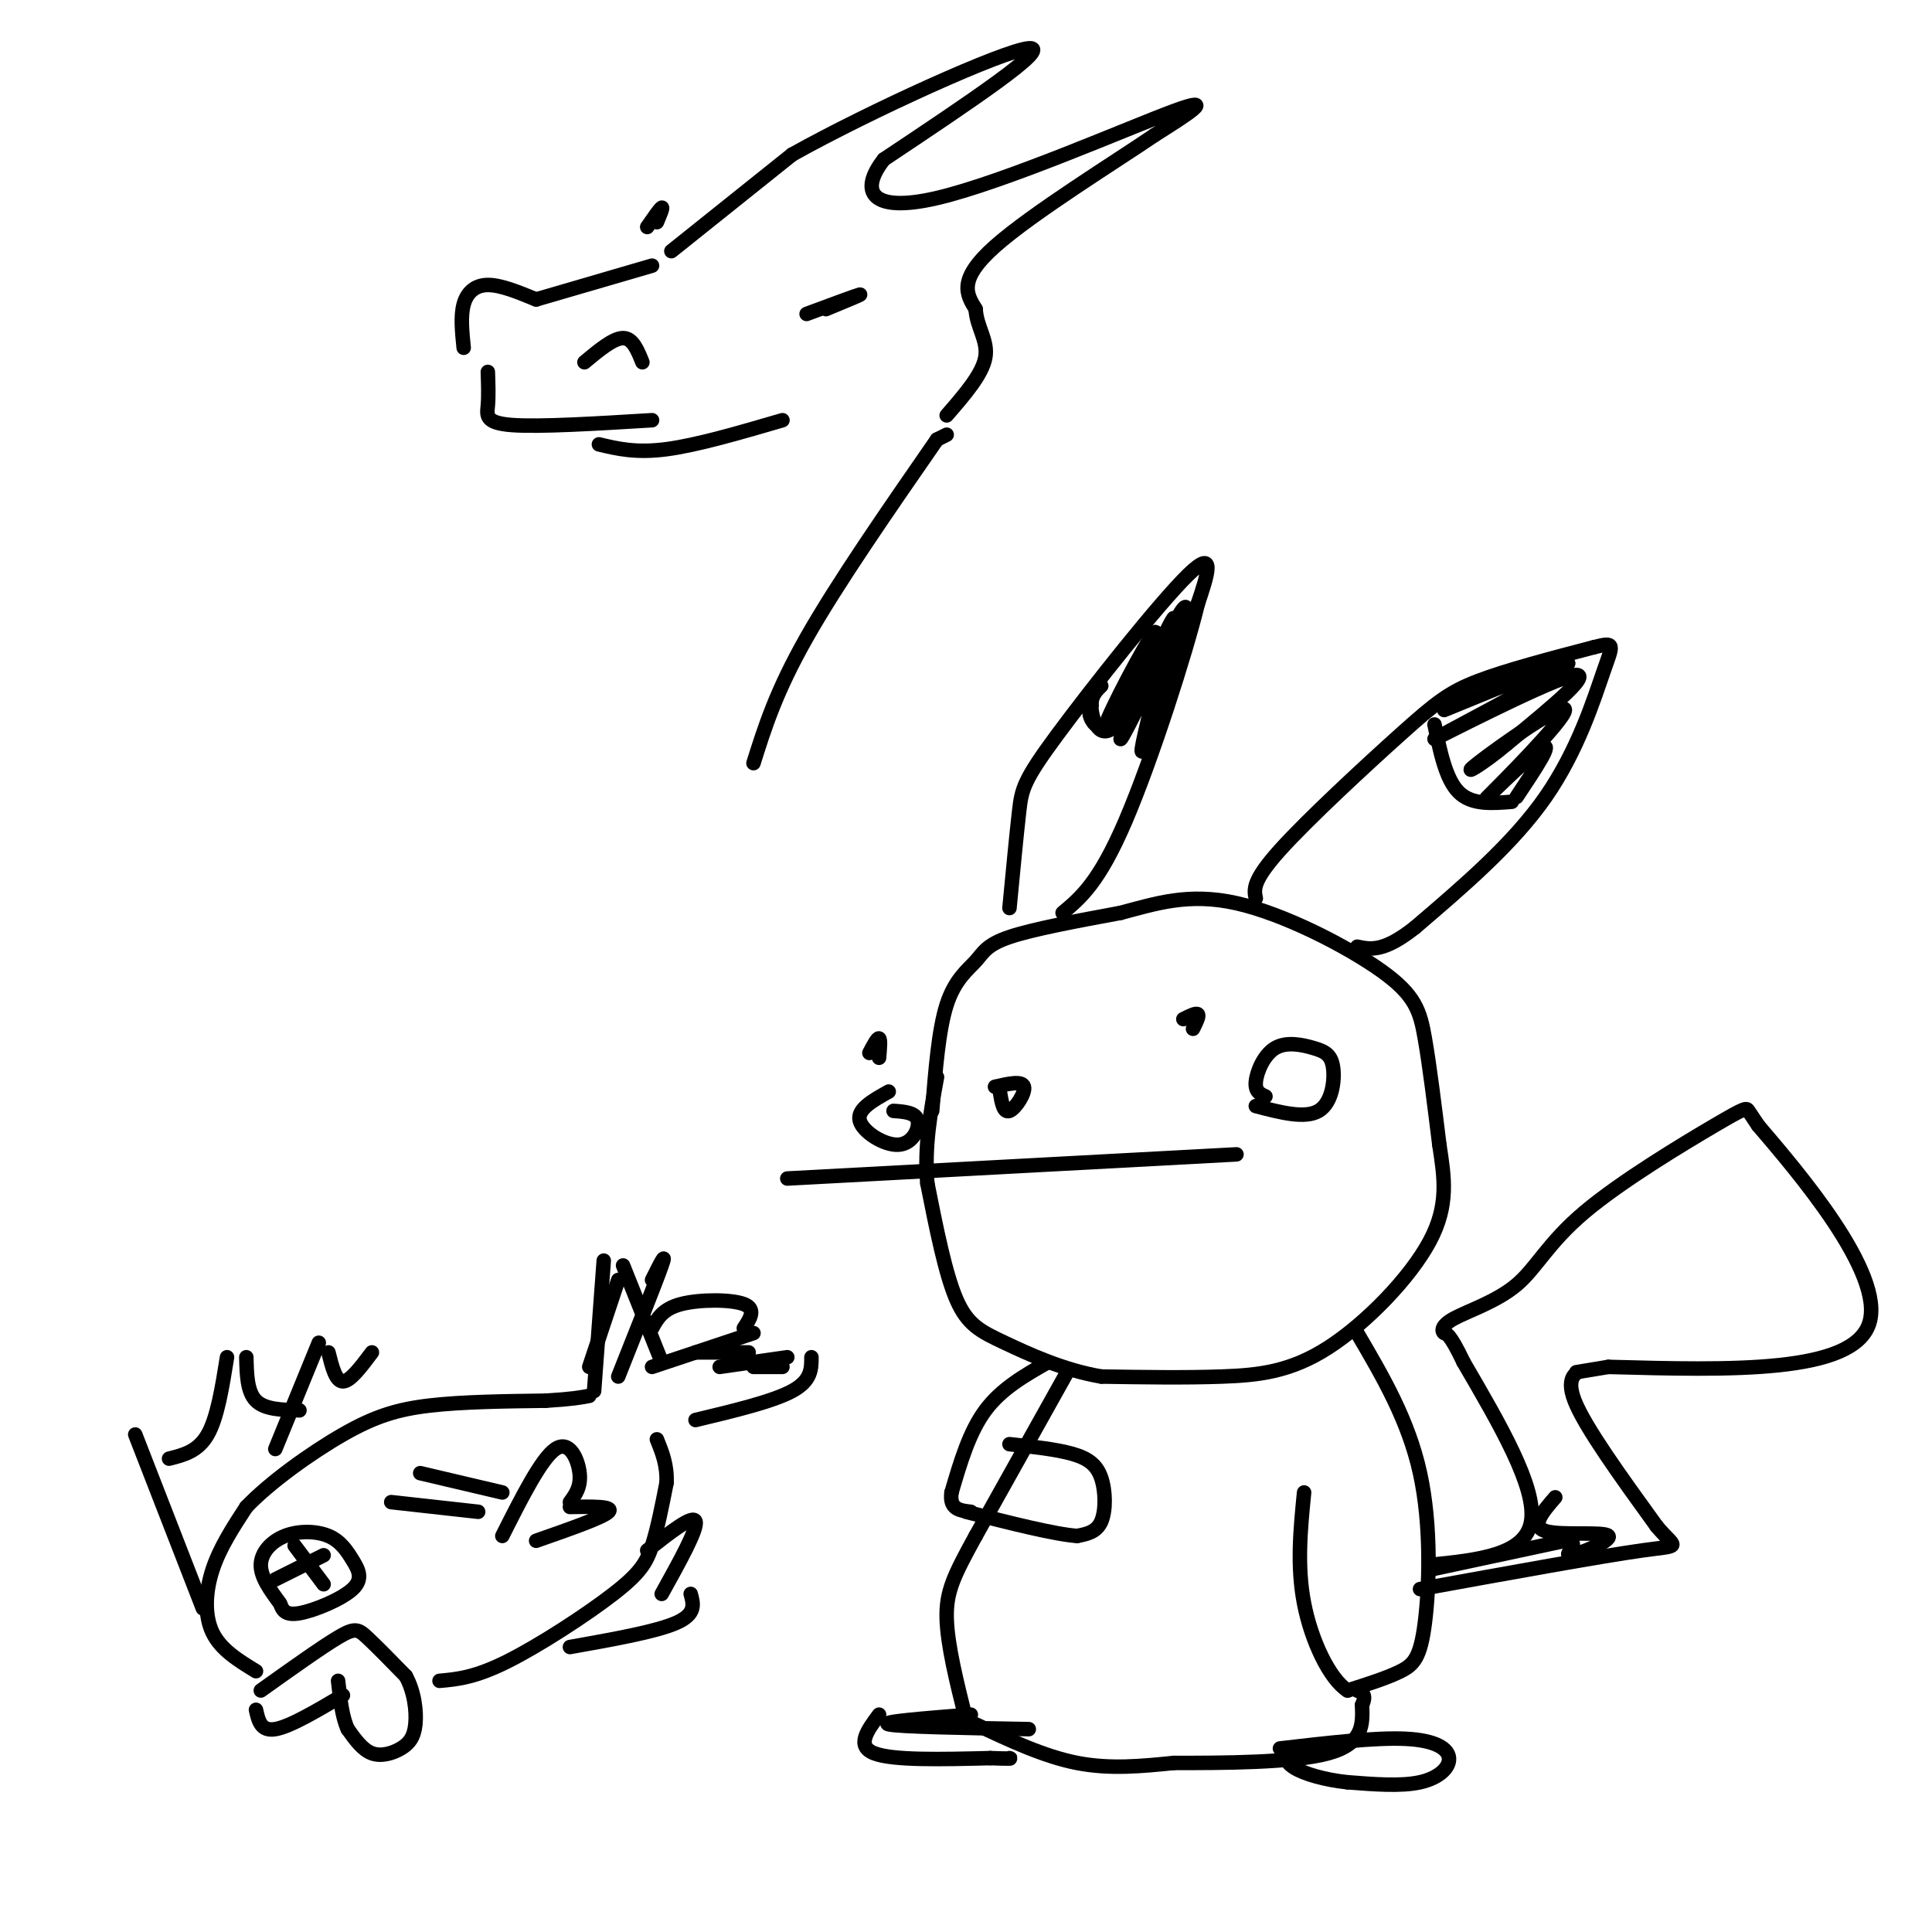 <svg viewBox='0 0 400 400' version='1.1' xmlns='http://www.w3.org/2000/svg' xmlns:xlink='http://www.w3.org/1999/xlink'><g fill='none' stroke='rgb(0,0,0)' stroke-width='3' stroke-linecap='round' stroke-linejoin='round'><path d='M193,230c0.661,-8.399 1.321,-16.798 3,-22c1.679,-5.202 4.375,-7.208 6,-9c1.625,-1.792 2.179,-3.369 7,-5c4.821,-1.631 13.911,-3.315 23,-5'/><path d='M232,189c7.309,-1.922 14.083,-4.226 24,-2c9.917,2.226 22.978,8.984 30,14c7.022,5.016 8.006,8.290 9,14c0.994,5.710 1.997,13.855 3,22'/><path d='M298,237c1.013,6.695 2.045,12.434 -2,20c-4.045,7.566 -13.166,16.960 -21,22c-7.834,5.040 -14.381,5.726 -22,6c-7.619,0.274 -16.309,0.137 -25,0'/><path d='M228,285c-7.869,-1.333 -15.042,-4.667 -20,-7c-4.958,-2.333 -7.702,-3.667 -10,-9c-2.298,-5.333 -4.149,-14.667 -6,-24'/><path d='M192,245c-0.667,-7.667 0.667,-14.833 2,-22'/><path d='M163,244c0.000,0.000 93.000,-5.000 93,-5'/><path d='M180,218c0.833,-1.583 1.667,-3.167 2,-3c0.333,0.167 0.167,2.083 0,4'/><path d='M245,211c1.333,-0.667 2.667,-1.333 3,-1c0.333,0.333 -0.333,1.667 -1,3'/><path d='M206,225c2.822,-0.644 5.644,-1.289 6,0c0.356,1.289 -1.756,4.511 -3,5c-1.244,0.489 -1.622,-1.756 -2,-4'/><path d='M262,227c-1.089,-0.488 -2.178,-0.976 -2,-3c0.178,-2.024 1.622,-5.584 4,-7c2.378,-1.416 5.689,-0.689 8,0c2.311,0.689 3.622,1.339 4,4c0.378,2.661 -0.178,7.332 -3,9c-2.822,1.668 -7.911,0.334 -13,-1'/><path d='M184,226c-3.292,1.833 -6.583,3.667 -6,6c0.583,2.333 5.042,5.167 8,5c2.958,-0.167 4.417,-3.333 4,-5c-0.417,-1.667 -2.708,-1.833 -5,-2'/><path d='M260,186c-0.381,-1.798 -0.762,-3.595 5,-10c5.762,-6.405 17.667,-17.417 25,-24c7.333,-6.583 10.095,-8.738 16,-11c5.905,-2.262 14.952,-4.631 24,-7'/><path d='M330,134c4.560,-1.179 3.958,-0.625 2,5c-1.958,5.625 -5.274,16.321 -12,26c-6.726,9.679 -16.863,18.339 -27,27'/><path d='M293,192c-6.500,5.167 -9.250,4.583 -12,4'/><path d='M209,188c0.732,-7.661 1.464,-15.321 2,-20c0.536,-4.679 0.875,-6.375 8,-16c7.125,-9.625 21.036,-27.179 27,-33c5.964,-5.821 3.982,0.089 2,6'/><path d='M248,125c-2.444,10.089 -9.556,32.311 -15,45c-5.444,12.689 -9.222,15.844 -13,19'/><path d='M226,146c-0.364,0.823 -0.727,1.646 0,3c0.727,1.354 2.545,3.239 6,-2c3.455,-5.239 8.545,-17.603 7,-16c-1.545,1.603 -9.727,17.172 -10,19c-0.273,1.828 7.364,-10.086 15,-22'/><path d='M244,128c-1.270,4.238 -11.945,25.832 -12,25c-0.055,-0.832 10.511,-24.089 13,-27c2.489,-2.911 -3.099,14.524 -6,23c-2.901,8.476 -3.115,7.993 -2,3c1.115,-4.993 3.557,-14.497 6,-24'/><path d='M243,128c-1.179,1.095 -7.125,15.833 -11,21c-3.875,5.167 -5.679,0.762 -6,-2c-0.321,-2.762 0.839,-3.881 2,-5'/><path d='M297,150c1.167,5.667 2.333,11.333 5,14c2.667,2.667 6.833,2.333 11,2'/><path d='M299,147c14.530,-5.970 29.060,-11.940 25,-9c-4.060,2.940 -26.708,14.792 -27,15c-0.292,0.208 21.774,-11.226 28,-13c6.226,-1.774 -3.387,6.113 -13,14'/><path d='M312,154c-4.774,4.083 -10.207,7.290 -6,4c4.207,-3.290 18.056,-13.078 18,-11c-0.056,2.078 -14.015,16.021 -16,18c-1.985,1.979 8.004,-8.006 11,-10c2.996,-1.994 -1.002,4.003 -5,10'/><path d='M221,284c0.000,0.000 -19.000,34.000 -19,34'/><path d='M202,318c-4.467,8.133 -6.133,11.467 -6,17c0.133,5.533 2.067,13.267 4,21'/><path d='M281,276c5.298,9.024 10.595,18.048 13,29c2.405,10.952 1.917,23.833 1,31c-0.917,7.167 -2.262,8.619 -5,10c-2.738,1.381 -6.869,2.690 -11,4'/><path d='M279,350c-3.711,-2.356 -7.489,-10.244 -9,-18c-1.511,-7.756 -0.756,-15.378 0,-23'/><path d='M217,282c-4.833,2.750 -9.667,5.500 -13,10c-3.333,4.500 -5.167,10.750 -7,17'/><path d='M197,309c-0.500,3.500 1.750,3.750 4,4'/><path d='M209,299c4.845,0.530 9.690,1.060 13,2c3.310,0.940 5.083,2.292 6,5c0.917,2.708 0.976,6.774 0,9c-0.976,2.226 -2.988,2.613 -5,3'/><path d='M223,318c-4.667,-0.333 -13.833,-2.667 -23,-5'/><path d='M202,357c7.083,3.333 14.167,6.667 21,8c6.833,1.333 13.417,0.667 20,0'/><path d='M243,365c9.911,0.000 24.689,0.000 32,-2c7.311,-2.000 7.156,-6.000 7,-10'/><path d='M282,353c1.000,-2.167 0.000,-2.583 -1,-3'/><path d='M265,362c9.881,-1.149 19.762,-2.298 26,-2c6.238,0.298 8.833,2.042 9,4c0.167,1.958 -2.095,4.131 -6,5c-3.905,0.869 -9.452,0.435 -15,0'/><path d='M279,369c-4.689,-0.489 -8.911,-1.711 -11,-3c-2.089,-1.289 -2.044,-2.644 -2,-4'/><path d='M201,355c-9.500,0.750 -19.000,1.500 -17,2c2.000,0.500 15.500,0.750 29,1'/><path d='M182,355c-2.417,3.250 -4.833,6.500 -1,8c3.833,1.500 13.917,1.250 24,1'/><path d='M205,364c4.667,0.167 4.333,0.083 4,0'/><path d='M296,324c9.917,-1.000 19.833,-2.000 21,-9c1.167,-7.000 -6.417,-20.000 -14,-33'/><path d='M303,282c-3.013,-6.350 -3.547,-5.726 -4,-6c-0.453,-0.274 -0.827,-1.445 2,-3c2.827,-1.555 8.854,-3.494 13,-7c4.146,-3.506 6.410,-8.579 14,-15c7.590,-6.421 20.505,-14.190 27,-18c6.495,-3.810 6.570,-3.660 7,-3c0.430,0.660 1.215,1.830 2,3'/><path d='M364,233c7.822,9.178 26.378,30.622 23,41c-3.378,10.378 -28.689,9.689 -54,9'/><path d='M333,283c-9.452,1.571 -6.083,1.000 -6,1c0.083,-0.000 -3.119,0.571 -1,6c2.119,5.429 9.560,15.714 17,26'/><path d='M343,316c4.022,4.800 5.578,3.800 -3,5c-8.578,1.200 -27.289,4.600 -46,8'/><path d='M296,325c0.000,0.000 28.000,-6.000 28,-6'/><path d='M324,319c3.860,0.000 -0.491,3.000 1,3c1.491,0.000 8.825,-3.000 8,-4c-0.825,-1.000 -9.807,0.000 -13,-1c-3.193,-1.000 -0.596,-4.000 2,-7'/><path d='M54,350c6.267,-4.467 12.533,-8.933 16,-11c3.467,-2.067 4.133,-1.733 6,0c1.867,1.733 4.933,4.867 8,8'/><path d='M84,347c1.793,3.231 2.274,7.309 2,10c-0.274,2.691 -1.305,3.994 -3,5c-1.695,1.006 -4.056,1.716 -6,1c-1.944,-0.716 -3.472,-2.858 -5,-5'/><path d='M72,358c-1.167,-2.500 -1.583,-6.250 -2,-10'/><path d='M53,354c0.500,2.250 1.000,4.500 4,4c3.000,-0.500 8.500,-3.750 14,-7'/><path d='M53,346c-3.644,-2.222 -7.289,-4.444 -9,-8c-1.711,-3.556 -1.489,-8.444 0,-13c1.489,-4.556 4.244,-8.778 7,-13'/><path d='M51,312c4.821,-5.060 13.375,-11.208 20,-15c6.625,-3.792 11.321,-5.226 18,-6c6.679,-0.774 15.339,-0.887 24,-1'/><path d='M113,290c5.500,-0.333 7.250,-0.667 9,-1'/><path d='M91,348c3.649,-0.327 7.298,-0.655 14,-4c6.702,-3.345 16.458,-9.708 22,-14c5.542,-4.292 6.869,-6.512 8,-10c1.131,-3.488 2.065,-8.244 3,-13'/><path d='M138,307c0.167,-3.667 -0.917,-6.333 -2,-9'/><path d='M42,333c0.000,0.000 -14.000,-36.000 -14,-36'/><path d='M35,302c3.000,-0.750 6.000,-1.500 8,-5c2.000,-3.500 3.000,-9.750 4,-16'/><path d='M51,281c0.083,3.583 0.167,7.167 2,9c1.833,1.833 5.417,1.917 9,2'/><path d='M57,300c0.000,0.000 9.000,-22.000 9,-22'/><path d='M68,280c0.750,3.000 1.500,6.000 3,6c1.500,0.000 3.750,-3.000 6,-6'/><path d='M81,311c0.000,0.000 18.000,2.000 18,2'/><path d='M87,305c0.000,0.000 17.000,4.000 17,4'/><path d='M58,332c-2.019,-2.732 -4.037,-5.465 -4,-8c0.037,-2.535 2.130,-4.873 5,-6c2.870,-1.127 6.518,-1.042 9,0c2.482,1.042 3.799,3.042 5,5c1.201,1.958 2.285,3.873 0,6c-2.285,2.127 -7.939,4.465 -11,5c-3.061,0.535 -3.531,-0.732 -4,-2'/><path d='M57,327c0.000,0.000 10.000,-5.000 10,-5'/><path d='M61,320c0.000,0.000 6.000,8.000 6,8'/><path d='M104,318c4.044,-8.022 8.089,-16.044 11,-18c2.911,-1.956 4.689,2.156 5,5c0.311,2.844 -0.844,4.422 -2,6'/><path d='M118,312c4.583,-0.083 9.167,-0.167 8,1c-1.167,1.167 -8.083,3.583 -15,6'/><path d='M123,288c0.000,0.000 2.000,-27.000 2,-27'/><path d='M129,262c0.000,0.000 8.000,20.000 8,20'/><path d='M135,283c0.000,0.000 21.000,-7.000 21,-7'/><path d='M149,283c0.000,0.000 14.000,-2.000 14,-2'/><path d='M168,281c0.000,2.417 0.000,4.833 -4,7c-4.000,2.167 -12.000,4.083 -20,6'/><path d='M122,283c0.000,0.000 6.000,-18.000 6,-18'/><path d='M135,265c1.583,-3.167 3.167,-6.333 2,-3c-1.167,3.333 -5.083,13.167 -9,23'/><path d='M135,275c1.089,-2.000 2.178,-4.000 6,-5c3.822,-1.000 10.378,-1.000 13,0c2.622,1.000 1.311,3.000 0,5'/><path d='M144,280c0.000,0.000 11.000,0.000 11,0'/><path d='M156,283c0.000,0.000 6.000,0.000 6,0'/><path d='M134,321c4.750,-3.750 9.500,-7.500 10,-6c0.500,1.500 -3.250,8.250 -7,15'/><path d='M143,330c0.583,2.083 1.167,4.167 -3,6c-4.167,1.833 -13.083,3.417 -22,5'/><path d='M135,55c0.000,0.000 -24.000,7.000 -24,7'/><path d='M111,62c-3.667,-1.511 -7.333,-3.022 -10,-3c-2.667,0.022 -4.333,1.578 -5,4c-0.667,2.422 -0.333,5.711 0,9'/><path d='M121,75c3.000,-2.500 6.000,-5.000 8,-5c2.000,0.000 3.000,2.500 4,5'/><path d='M101,77c0.089,2.489 0.178,4.978 0,7c-0.178,2.022 -0.622,3.578 5,4c5.622,0.422 17.311,-0.289 29,-1'/><path d='M139,52c0.000,0.000 25.000,-20.000 25,-20'/><path d='M164,32c16.111,-9.022 43.889,-21.578 49,-22c5.111,-0.422 -12.444,11.289 -30,23'/><path d='M183,33c-5.119,6.500 -2.917,11.250 11,8c13.917,-3.250 39.548,-14.500 49,-18c9.452,-3.500 2.726,0.750 -4,5'/><path d='M239,28c-7.778,5.311 -25.222,16.089 -33,23c-7.778,6.911 -5.889,9.956 -4,13'/><path d='M202,64c0.178,3.711 2.622,6.489 2,10c-0.622,3.511 -4.311,7.756 -8,12'/><path d='M124,92c3.833,0.917 7.667,1.833 14,1c6.333,-0.833 15.167,-3.417 24,-6'/><path d='M167,65c5.167,-1.917 10.333,-3.833 11,-4c0.667,-0.167 -3.167,1.417 -7,3'/><path d='M134,47c1.333,-1.917 2.667,-3.833 3,-4c0.333,-0.167 -0.333,1.417 -1,3'/><path d='M194,91c0.000,0.000 2.000,-1.000 2,-1'/><path d='M194,91c-10.333,14.917 -20.667,29.833 -27,41c-6.333,11.167 -8.667,18.583 -11,26'/></g>
</svg>